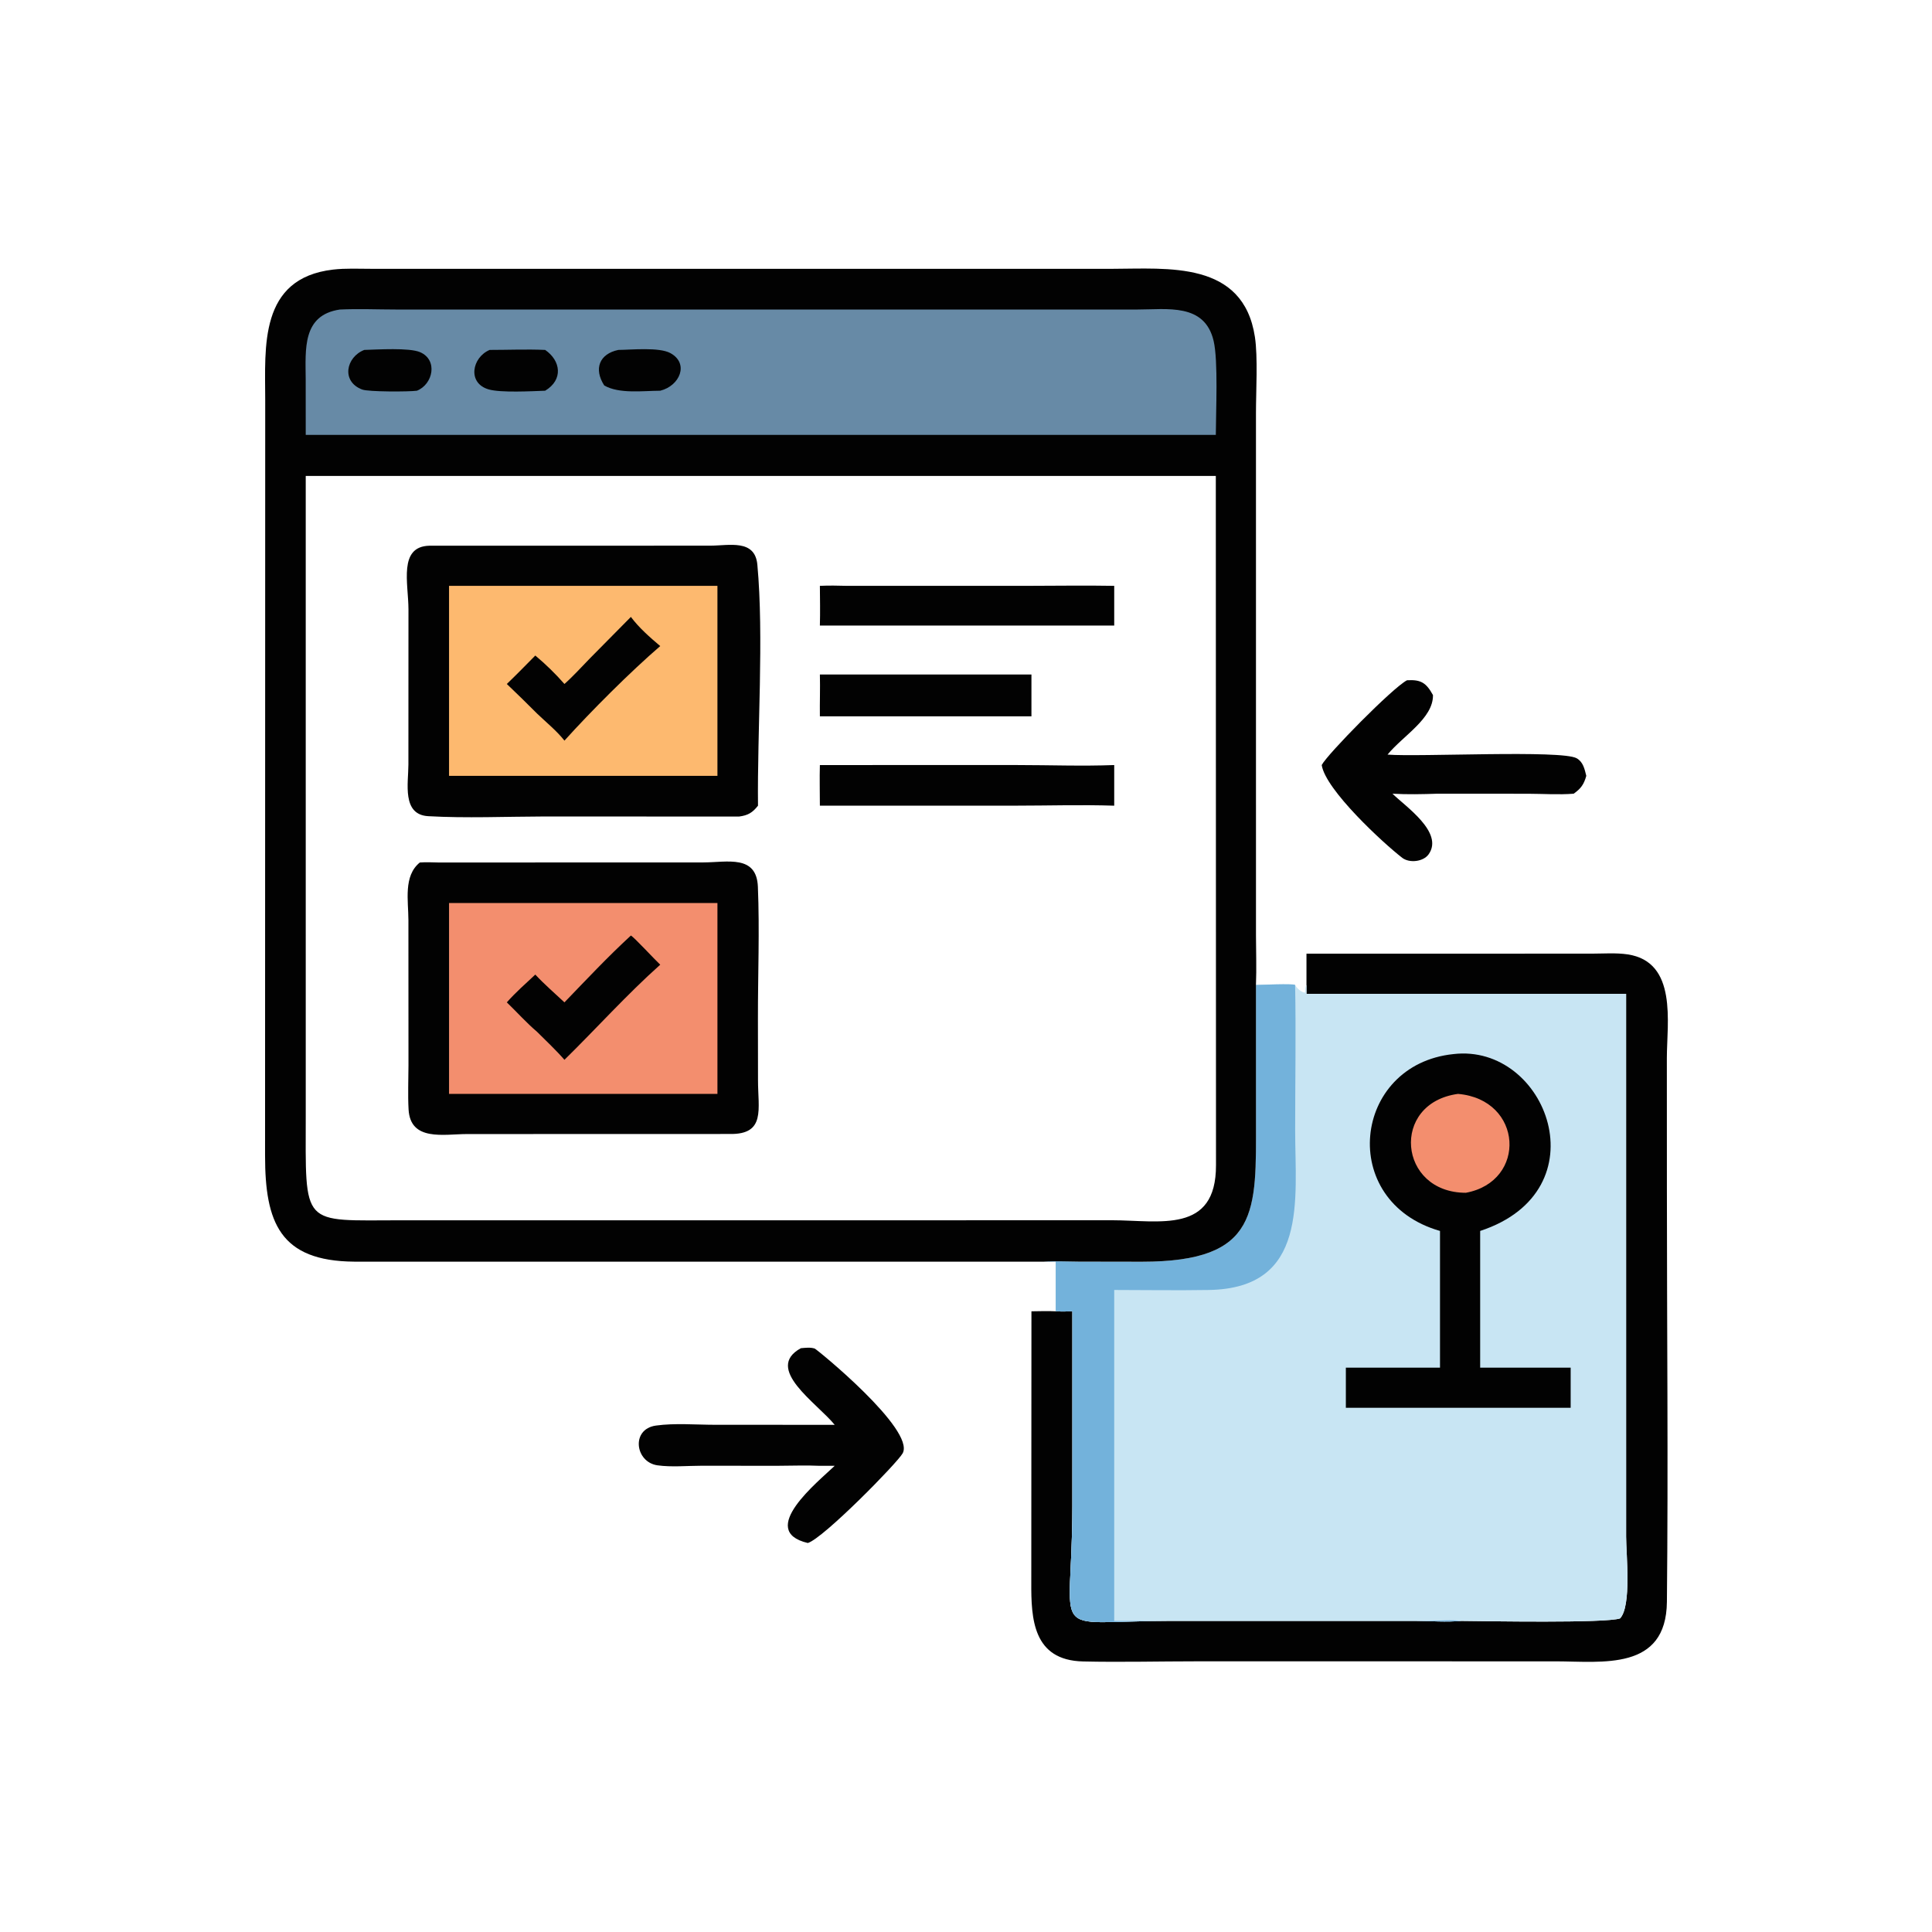 <?xml version="1.0" encoding="utf-8" ?>
<svg xmlns="http://www.w3.org/2000/svg" xmlns:xlink="http://www.w3.org/1999/xlink" width="512" height="512">
	<path fill="#020202" d="M372.872 180.275C376.509 180.063 377.948 180.903 379.753 184.204C379.85 190.418 371.779 194.994 367.716 199.978C376.153 200.643 413.836 198.683 417.839 200.95C419.565 201.928 419.943 203.838 420.384 205.609C419.734 207.894 418.987 208.947 417.044 210.34C413.1 210.653 408.911 210.362 404.943 210.352L380.937 210.34C376.979 210.473 372.976 210.564 369.02 210.34C372.4 213.677 382.694 220.582 378.614 226.385C377.204 228.392 373.493 228.789 371.596 227.325C366.623 223.489 351.263 209.329 350.268 202.746C351.712 199.915 369.024 182.289 372.872 180.275Z"/>
	<path fill="#020202" d="M212.236 357.289C213.439 357.184 214.731 357.004 215.903 357.38C216.453 357.557 242.63 378.893 239.216 385.138C237.826 387.682 218.175 407.697 214.081 408.912C200.429 405.698 216.967 392.542 221.202 388.456L217.277 388.456C213.602 388.284 209.838 388.445 206.154 388.449L185.825 388.439C182.044 388.44 177.976 388.848 174.246 388.327C168.303 387.498 167.146 378.725 173.828 377.79C178.824 377.091 184.512 377.586 189.579 377.585L221.202 377.594C216.537 371.834 202.363 362.702 212.236 357.289Z"/>
	<path fill="#020202" d="M346.228 252.739L421.829 252.727C424.932 252.724 428.283 252.463 431.344 252.922C444.616 254.911 441.744 271.074 441.733 280.361L441.745 315.062C441.743 351.53 442.116 388.039 441.747 424.502C441.562 442.872 424.62 440.3 412.338 440.274L317.058 440.269C307.07 440.269 297.007 440.53 287.027 440.302C273.697 439.998 273.251 428.93 273.302 419.307L273.342 347.509C275.472 347.497 277.643 347.394 279.769 347.509C281.257 347.591 282.709 347.57 284.197 347.509L284.193 399.16C284.196 435.272 276.889 429.574 309.958 429.56L375.138 429.56C379.094 429.578 383.322 429.916 387.256 429.56C393.731 429.615 425.491 430.204 429.332 428.897C432.422 425.603 430.94 411.921 430.938 407.239L430.932 263.385L346.228 263.385L346.228 261.012L346.228 252.739Z"/>
	<path fill="#C8E5F3" d="M343.221 261.012C343.7 261.927 344.832 262.968 345.875 263.068C345.902 262.36 345.813 261.626 346.228 261.012L346.228 263.385L430.932 263.385L430.938 407.239C430.94 411.921 432.422 425.603 429.332 428.897C425.491 430.204 393.731 429.615 387.256 429.56C383.322 429.916 379.094 429.578 375.138 429.56L309.958 429.56C276.889 429.574 284.196 435.272 284.193 399.16L284.197 347.509C282.709 347.57 281.257 347.591 279.769 347.509L279.769 334.353C278.722 334.398 277.684 334.381 276.637 334.353C279.701 334.147 282.869 334.327 285.945 334.34L302.635 334.368C333.912 334.366 332.86 320.94 332.849 296.81L332.842 261.012C334.228 261.004 342.496 260.625 343.221 261.012Z"/>
	<path fill="#73B2DB" d="M332.842 261.012C334.228 261.004 342.496 260.625 343.221 261.012C343.462 273.851 343.229 286.742 343.23 299.586C343.232 317.838 346.824 341.421 320.377 341.857C312.019 341.995 303.64 341.868 295.28 341.854L295.28 429.56L378.698 429.538C381.456 429.53 384.533 429.226 387.256 429.56C383.322 429.916 379.094 429.578 375.138 429.56L309.958 429.56C276.889 429.574 284.196 435.272 284.193 399.16L284.197 347.509C282.709 347.57 281.257 347.591 279.769 347.509L279.769 334.353C278.722 334.398 277.684 334.381 276.637 334.353C279.701 334.147 282.869 334.327 285.945 334.34L302.635 334.368C333.912 334.366 332.86 320.94 332.849 296.81L332.842 261.012Z"/>
	<path fill="#020202" d="M385.145 279.348C409.922 276.401 424.752 315.531 392.26 326.213L392.26 362.44L416.243 362.44L416.243 373.075L388.467 373.075L356.666 373.075L356.666 362.44L381.615 362.44L381.615 326.213C354.324 318.394 358.43 282.142 385.145 279.348Z"/>
	<path fill="#F38E6E" d="M386.381 289.893C403.64 291.372 404.76 313.093 388.467 316.099C370.506 316.09 368.431 292.326 386.381 289.893Z"/>
	<path fill="#020202" d="M276.637 334.353L93.892 334.351C74.159 334.214 70.246 323.931 70.244 306.276L70.284 105.947C70.278 92.008 68.577 73.752 88.25 71.446C91.589 71.055 95.089 71.24 98.451 71.239L294.641 71.242C309.444 71.227 329.474 68.996 332.565 89.3C333.375 94.618 332.845 103.724 332.844 109.415L332.847 247.884C332.858 252.247 333.018 256.653 332.842 261.012L332.849 296.81C332.86 320.94 333.912 334.366 302.635 334.368L285.945 334.34C282.869 334.327 279.701 334.147 276.637 334.353ZM149.583 126.131L81.022 126.131L81.026 295.213C81.021 325.557 79.547 323.391 106.54 323.388L254.625 323.386L294.634 323.376C307.316 323.389 322.287 327.087 322.252 308.789L322.205 126.131L149.583 126.131Z"/>
	<path fill="#678AA6" d="M90.057 82.029C95.042 81.8 100.059 82.02 105.048 82.025L301.36 82.026C309.322 82.032 319.238 80.255 321.619 90.329C322.863 95.59 322.221 109.095 322.205 115.246L313.625 115.246L81.022 115.246L81.012 100.437C80.97 92.503 80.088 83.516 90.057 82.029Z"/>
	<path fill="#020202" d="M163.858 92.733C167.349 92.705 174.67 91.956 177.649 93.573C182.699 96.315 180.163 102.262 174.968 103.543C170.487 103.56 164.043 104.442 160.128 102.147C157.291 97.743 158.838 93.787 163.858 92.733Z"/>
	<path fill="#020202" d="M96.541 92.733C99.976 92.642 108.447 92.092 111.32 93.326C116.118 95.389 114.766 101.834 110.491 103.543C108.415 103.839 97.661 103.861 95.98 103.229C90.373 101.119 91.678 94.626 96.541 92.733Z"/>
	<path fill="#020202" d="M129.766 92.733C134.657 92.73 139.589 92.519 144.475 92.733C148.613 95.58 149.328 100.635 144.475 103.543C140.885 103.676 132.737 104.115 129.538 103.205C123.77 101.566 125.07 94.706 129.766 92.733Z"/>
	<path fill="#020202" d="M217.277 178.749L273.342 178.749L273.342 189.838L217.277 189.838C217.223 186.143 217.38 182.443 217.277 178.749Z"/>
	<path fill="#020202" d="M224.447 155.254L271.662 155.256C279.529 155.255 287.416 155.11 295.28 155.254L295.28 165.777L288.176 165.777L217.277 165.777C217.373 162.272 217.31 158.76 217.277 155.254C219.676 155.144 222.049 155.188 224.447 155.254Z"/>
	<path fill="#020202" d="M217.277 202.746L269.569 202.744C278.107 202.745 286.756 203.073 295.28 202.746L295.28 213.515C286.607 213.227 277.823 213.507 269.136 213.508L217.277 213.515C217.278 209.925 217.171 206.336 217.277 202.746Z"/>
	<path fill="#020202" d="M113.765 144.621L188.179 144.606C193.242 144.602 200.074 142.798 200.709 149.657C202.468 168.669 200.662 193.881 200.878 213.515C199.407 215.381 198.218 216.085 195.861 216.394L144.183 216.375C134.169 216.402 123.438 216.865 113.487 216.297C106.457 215.895 108.224 207.548 108.23 202.624L108.247 161.484C108.237 154.657 105.521 144.842 113.765 144.621Z"/>
	<path fill="#FDB96F" d="M119.001 155.254L190.128 155.254L190.128 205.609L119.001 205.609L119.001 155.254Z"/>
	<path fill="#020202" d="M167.19 163.489C169.351 166.38 172.221 168.893 174.968 171.215C167.105 177.992 156.702 188.373 149.583 196.272C147.556 193.69 144.709 191.385 142.329 189.103C139.693 186.451 137.021 183.844 134.314 181.264C136.878 178.8 139.361 176.253 141.861 173.723C144.608 176.015 147.227 178.572 149.583 181.264C151.942 179.169 154.106 176.752 156.314 174.493L167.19 163.489Z"/>
	<path fill="#020202" d="M116.296 228.571L186.417 228.55C192.743 228.534 200.494 226.444 200.847 234.987C201.324 246.53 200.844 258.262 200.86 269.825L200.881 286.267C200.864 293.928 202.98 300.67 193.416 300.516L123.739 300.535C117.58 300.555 108.746 302.54 108.275 294.006C108.062 290.135 108.24 286.158 108.25 282.277L108.234 243.822C108.229 238.764 106.854 232.124 111.255 228.571C112.918 228.444 114.628 228.544 116.296 228.571Z"/>
	<path fill="#F38E6E" d="M119.001 239.31L190.128 239.31L190.128 289.893L119.001 289.893L119.001 239.31Z"/>
	<path fill="#020202" d="M167.19 247.929C168.023 248.335 173.557 254.358 174.968 255.655C166.099 263.571 158.066 272.539 149.583 280.863C147.334 278.266 144.757 275.877 142.329 273.444C139.492 271.031 136.995 268.22 134.314 265.635C136.636 263.008 139.298 260.664 141.861 258.274C144.254 260.861 147.014 263.216 149.583 265.635C155.36 259.651 161.062 253.557 167.19 247.929Z"/>
</svg>
